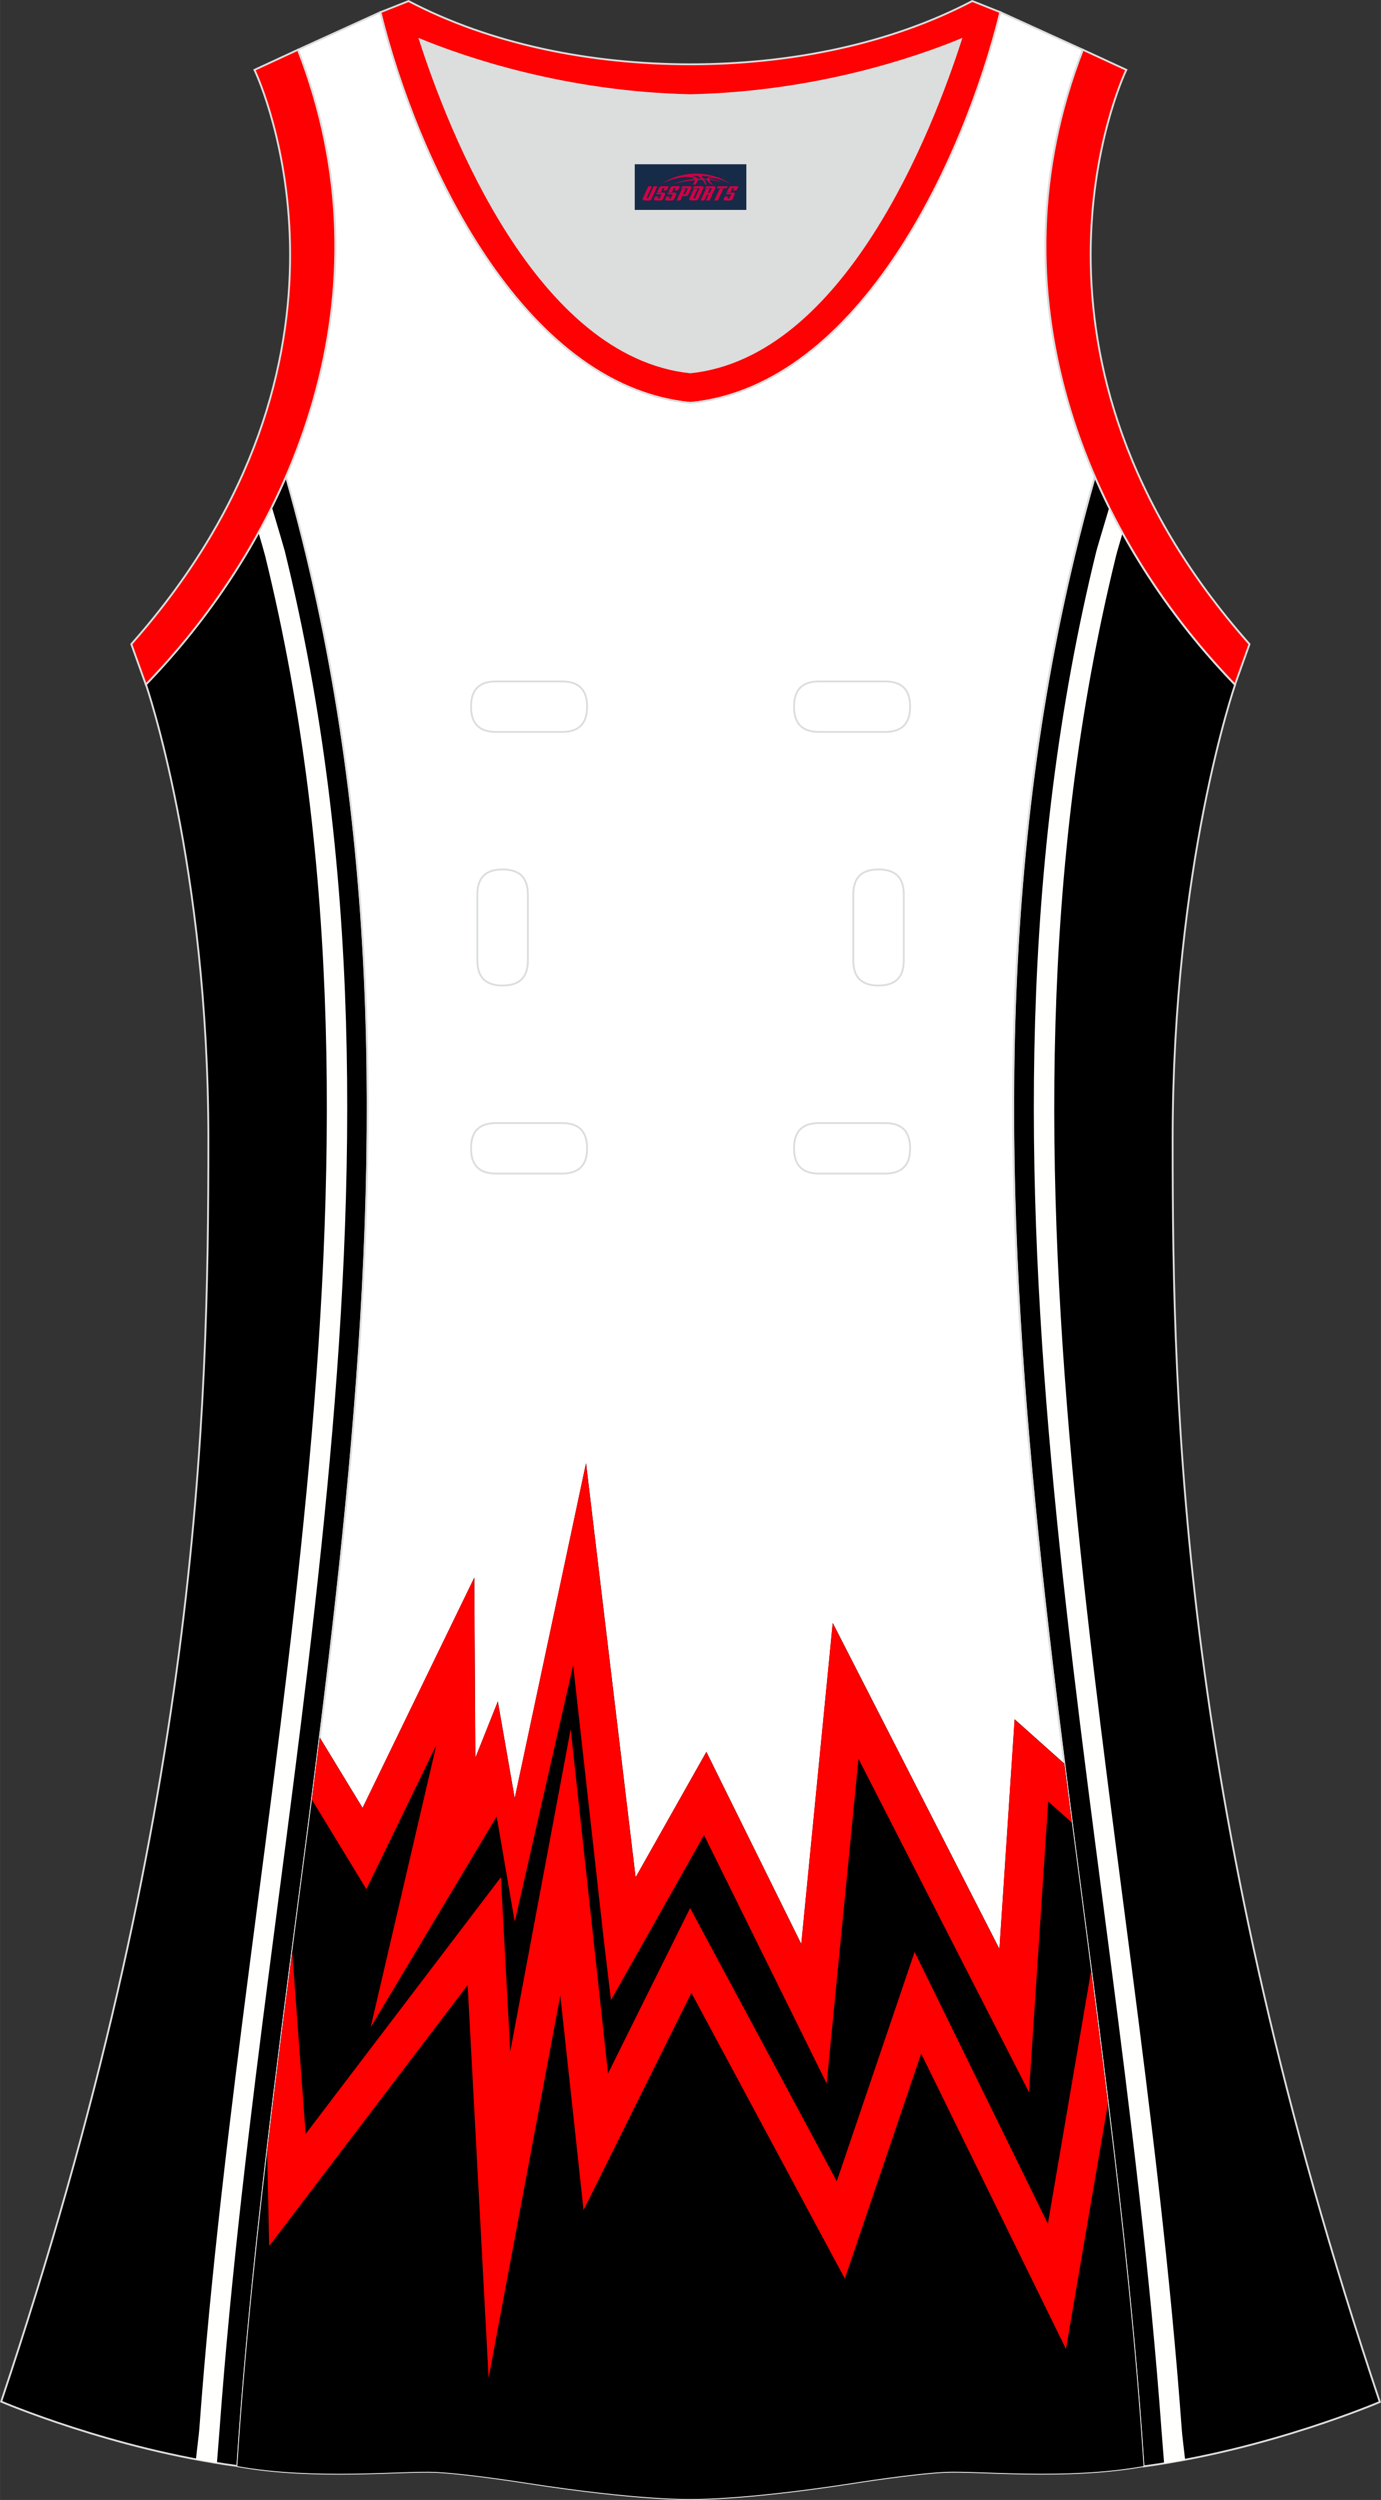 <?xml version="1.0" encoding="utf-8"?>
<!-- Generator: Adobe Illustrator 24.0.1, SVG Export Plug-In . SVG Version: 6.00 Build 0)  -->
<svg xmlns="http://www.w3.org/2000/svg" xmlns:xlink="http://www.w3.org/1999/xlink" version="1.1" id="图层_1" x="0px" y="0px" width="297.02px" height="537.6px" viewBox="0 0 297 537.58" enable-background="new 0 0 297 537.58" xml:space="preserve">
<rect x="0" y="0" width="297" height="537.58" fill="#333333" stroke="none"/>
<g>
	<path fill="#000001" stroke="#DCDDDD" stroke-width="0.4" stroke-miterlimit="22.926" d="M31.38,147.18   c0,0,13.43,38.68,13.43,97.97S42.84,389.34,0.25,516.43c0,0,24.02,10.29,50.82,13.85c9.3-142.69,51.34-284.14,10.46-427.83   C54.22,119.32,43.62,134.54,31.38,147.18z"/>
	<g>
		<path fill="#FFFFFE" d="M42.86,522.36c9.75-134.12,47-268.99,14.16-402.83c-0.29-1.1-0.81-2.9-1.44-5.04    c0.99-1.8,1.95-3.63,2.87-5.48c1.43,4.8,2.67,8.97,2.79,9.47c33.11,134.9-4.19,268.64-14.04,404.19    c-0.04,0.58-0.34,4.29-0.55,6.95c-1.52-0.24-3.02-0.51-4.51-0.79C42.33,526.88,42.77,523.56,42.86,522.36z"/>
	</g>
	<g>
		<path fill="#000001" stroke="#DCDDDD" stroke-width="0.4" stroke-miterlimit="22.926" d="M265.62,147.26    c0,0-13.43,38.68-13.43,97.97s1.97,144.19,44.56,271.28c0,0-24.02,10.29-50.82,13.85c-9.3-142.69-51.34-284.13-10.46-427.82    C242.78,119.4,253.38,134.62,265.62,147.26z"/>
	</g>
	<g>
		<path fill="#FFFFFE" d="M254.87,528.93c-1.49,0.28-2.99,0.54-4.51,0.79c-0.21-2.66-0.51-6.37-0.55-6.95    c-9.85-135.55-47.15-269.3-14.04-404.19c0.12-0.5,1.36-4.67,2.8-9.47c0.92,1.85,1.88,3.68,2.87,5.48    c-0.64,2.14-1.16,3.93-1.44,5.04c-32.84,133.84,4.41,268.71,14.16,402.83C254.23,523.64,254.67,526.96,254.87,528.93z"/>
	</g>
	<g>
		<path fill="#DCDDDD" d="M148.48,20.46c26.98-0.59,48.46-7.98,58.18-11.98c-6.35,19.72-25.2,68.13-58.18,71.59    C115.5,76.61,96.65,28.21,90.3,8.49C100.02,12.48,121.5,19.87,148.48,20.46z"/>
	</g>
	<path fill="#FF0003" stroke="#DCDDDD" stroke-width="0.4" d="M81.81,2.63c7.69,31.39,30.1,80.3,66.52,84.01   c0.05,0,0.1-0.01,0.15-0.01c0.05,0,0.1,0.01,0.15,0.01c36.42-3.71,58.83-52.62,66.52-84.01l-6.05-2.41   c-17.68,9.28-39.1,13.6-60.62,13.61c-21.52-0.01-42.94-4.32-60.62-13.6L81.81,2.63L81.81,2.63z M148.48,80.07   C115.5,76.61,96.65,28.21,90.3,8.49c9.72,3.99,31.2,11.39,58.18,11.98c26.98-0.59,48.46-7.98,58.18-11.98   C200.31,28.21,181.46,76.61,148.48,80.07z"/>
	<path fill="#FFFFFF" stroke="#DCDDDD" stroke-width="0.4" d="M148.46,537.38c0,0,10.9,0.28,34.98-3.45   c0,0,12.74-2.03,19.79-2.38c7.05-0.34,26.09,1.74,42.67-1.25c-9.3-142.69-51.34-284.14-10.46-427.83   c-11.94-27.53-15.15-59.46-2.56-91.77l-17.74-8.08c-7.69,31.39-30.1,80.3-66.52,84.01l-0.15-0.01l-0.15,0.01   C111.9,82.92,89.49,34.02,81.8,2.62L64.06,10.7c12.59,32.31,9.37,64.25-2.56,91.77c40.88,143.69-1.16,285.13-10.46,427.83   c16.57,3,35.62,0.91,42.67,1.25s19.79,2.38,19.79,2.38C137.56,537.66,148.46,537.38,148.46,537.38z"/>
	<g>
		<path d="M113.5,533.93c0,0-12.74-2.03-19.79-2.38c-7.05-0.34-26.09,1.74-42.67-1.25c3.41-52.33,11.22-104.49,17.74-156.66    l9.2,15.12l16.18-33.35l7.85-16.17l0.1,17.98l0.12,20.79l4.84-12.15l3.63,20.83l10.08-47.35l5.26-24.71l3,25.08l7.66,63.98    l11.33-20.09l3.89-6.89l3.5,7.09l5.07,10.26l11.84,23.97l5.38-54.83l1.39-14.2l6.49,12.69l29.36,57.41l2.7-40.82l0.57-8.57    l6.4,5.71l4.28,3.82c6.36,50.29,13.74,100.59,17.03,151.05c-16.57,3-35.62,0.91-42.67,1.25s-19.79,2.38-19.79,2.38    c-24.08,3.72-34.98,3.45-34.98,3.45S137.58,537.65,113.5,533.93z"/>
	</g>
	<g>
		<path fill="#FF0000" d="M231.43,492.35l-2.18,12.76l-5.7-11.63l-25.44-51.88l-13.32,39.25l-3.1,9.13l-4.56-8.49l-28.44-52.96    l-16.82,33.88l-6.37,12.84L123.96,461l-3.46-31.91l-8.99,47.93l-6.43,34.31l-1.86-34.86l-2.65-49.61l-35.44,46.59l-7.24,9.52    L57.63,471l-0.18-8.29c1.69-14.34,3.52-28.68,5.39-43.01l2.89,39.17l35.09-46.13l6.9-9.07l0.61,11.38l1.4,26.13l7.78-41.48    l5.22-27.85l3.06,28.18l4.97,45.85l14.05-28.31l3.61-7.27l3.83,7.14l27.71,51.61l13.48-39.72l3.26-9.6l4.46,9.1l24.2,49.36    l9.3-54.4c1.23,9.53,2.45,19.05,3.61,28.58L231.43,492.35z"/>
	</g>
	<g>
		<path fill="#FF0000" d="M225.43,387.38l-3.13,47.39l-1,15.13l-6.9-13.49l-29.77-58.21l-5.42,55.23l-1.43,14.59l-6.48-13.13    l-19.89-40.28l-13.73,24.34l-6.28,11.14l-1.52-12.7l-6.62-59.29l-12.56,55.15l-3.89-22.64l-27.1,45.33l14.13-60.7l-11.69,24.09    l-3.36,6.91l-3.99-6.56l-7.73-12.7c0.57-4.44,1.14-8.89,1.69-13.33l9.2,15.12l16.18-33.35l7.85-16.17l0.1,17.98l0.12,20.79    l4.84-12.14l3.63,20.84l10.08-47.36l5.26-24.71l3,25.08l7.66,63.98l4.09-7.25l7.25-12.85l3.89-6.89l3.5,7.09l5.07,10.26    l5.77,11.69l6.06,12.28l0,0l0,0l5.38-54.83l1.39-14.2l6.49,12.69l29.36,57.41l2.7-40.82l0.57-8.56l6.4,5.71l4.28,3.82    c0.54,4.21,1.07,8.43,1.62,12.65L225.43,387.38z"/>
	</g>
	<g>
		<path fill="#FF0002" stroke="#DCDDDD" stroke-width="0.4" d="M232.89,10.7c-20.31,52.12,0.51,103.25,32.71,136.51l3.12-8.7    c-54.51-61.54-27.74-120.98-26.48-123.49L232.89,10.7z"/>
	</g>
	<g>
		<path fill="#FF0002" stroke="#DCDDDD" stroke-width="0.4" d="M64.07,10.7c20.31,52.12-0.51,103.25-32.71,136.51l-3.12-8.7    C82.75,76.98,55.97,17.54,54.72,15.03L64.07,10.7z"/>
	</g>
	
	<g>
		<path fill="none" stroke="#DCDDDD" stroke-width="0.4" stroke-miterlimit="22.926" d="M176.17,146.53c-3.64,0-5.4,1.77-5.4,5.43    c0,3.65,1.77,5.43,5.4,5.43h14.16c3.64,0,5.4-1.78,5.4-5.43s-1.77-5.43-5.4-5.43H176.17z"/>
		<path fill="none" stroke="#DCDDDD" stroke-width="0.4" stroke-miterlimit="22.926" d="M106.7,146.53c-3.64,0-5.4,1.77-5.4,5.43    c0,3.65,1.77,5.43,5.4,5.43h14.16c3.64,0,5.4-1.78,5.4-5.43s-1.77-5.43-5.4-5.43H106.7z"/>
		<path fill="none" stroke="#DCDDDD" stroke-width="0.4" stroke-miterlimit="22.926" d="M176.17,241.5c-3.64,0-5.4,1.78-5.4,5.43    s1.77,5.43,5.4,5.43h14.16c3.64,0,5.4-1.78,5.4-5.43s-1.77-5.43-5.4-5.43H176.17z"/>
		<path fill="none" stroke="#DCDDDD" stroke-width="0.4" stroke-miterlimit="22.926" d="M106.7,241.5c-3.64,0-5.4,1.78-5.4,5.43    s1.77,5.43,5.4,5.43h14.16c3.64,0,5.4-1.78,5.4-5.43s-1.77-5.43-5.4-5.43H106.7z"/>
		<path fill="none" stroke="#DCDDDD" stroke-width="0.4" stroke-miterlimit="22.926" d="M102.66,206.52c0,3.64,1.77,5.4,5.43,5.4    c3.65,0,5.43-1.77,5.43-5.4v-14.16c0-3.64-1.78-5.4-5.43-5.4s-5.43,1.77-5.43,5.4V206.52z"/>
		<path fill="none" stroke="#DCDDDD" stroke-width="0.4" stroke-miterlimit="22.926" d="M194.37,192.36c0-3.64-1.78-5.4-5.43-5.4    s-5.43,1.77-5.43,5.4v14.16c0,3.64,1.78,5.4,5.43,5.4s5.43-1.77,5.43-5.4V192.36z"/>
	</g>
</g>
<g id="tag_logo">
	<rect y="35.32" fill="#162B48" width="24" height="9.818" x="136.51"/>
	<g>
		<path fill="#D30044" d="M152.47,38.51l0.005-0.011c0.131-0.311,1.085-0.262,2.351,0.071c0.715,0.24,1.44,0.54,2.193,0.9    c-0.218-0.147-0.447-0.289-0.682-0.42l0.011,0.005l-0.011-0.005c-1.478-0.845-3.218-1.418-5.1-1.62    c-1.282-0.115-1.658-0.082-2.411-0.055c-2.449,0.142-4.68,0.905-6.458,2.095c1.26-0.638,2.722-1.075,4.195-1.336    c1.467-0.18,2.476-0.033,2.771,0.344c-1.691,0.175-3.469,0.633-4.555,1.075c1.156-0.338,2.967-0.665,4.647-0.813    c0.016,0.251-0.115,0.567-0.415,0.96h0.475c0.376-0.382,0.584-0.725,0.595-1.004c0.333-0.022,0.66-0.033,0.971-0.033    C151.3,38.95,151.51,39.3,151.71,39.69h0.262c-0.125-0.344-0.295-0.687-0.518-1.036c0.207,0,0.393,0.005,0.567,0.011    c0.104,0.267,0.496,0.66,1.058,1.025h0.245c-0.442-0.365-0.753-0.753-0.835-1.004c1.047,0.065,1.696,0.224,2.885,0.513    C154.29,38.77,153.55,38.6,152.47,38.51z M150.03,38.42c-0.164-0.295-0.655-0.485-1.402-0.551    c0.464-0.033,0.922-0.055,1.364-0.055c0.311,0.147,0.589,0.344,0.84,0.589C150.57,38.4,150.3,38.41,150.03,38.42z M152.01,38.47c-0.224-0.016-0.458-0.027-0.715-0.044c-0.147-0.202-0.311-0.398-0.502-0.6c0.082,0,0.164,0.005,0.24,0.011    c0.72,0.033,1.429,0.125,2.138,0.273C152.5,38.07,152.12,38.23,152.01,38.47z"/>
		<path fill="#D30044" d="M139.43,40.05L138.26,42.6C138.08,42.97,138.35,43.11,138.83,43.11l0.873,0.005    c0.115,0,0.251-0.049,0.327-0.175l1.342-2.891H140.59L139.37,42.68H139.2c-0.147,0-0.185-0.033-0.147-0.125l1.156-2.504H139.43L139.43,40.05z M141.29,41.4h1.271c0.36,0,0.584,0.125,0.442,0.425L142.53,42.86C142.43,43.08,142.16,43.11,141.93,43.11H141.01c-0.267,0-0.442-0.136-0.349-0.333l0.235-0.513h0.742L141.46,42.64C141.44,42.69,141.48,42.7,141.54,42.7h0.18    c0.082,0,0.125-0.016,0.147-0.071l0.376-0.813c0.011-0.022,0.011-0.044-0.055-0.044H141.12L141.29,41.4L141.29,41.4z M142.11,41.33h-0.78l0.475-1.025c0.098-0.218,0.338-0.256,0.578-0.256H143.83L143.44,40.89L142.66,41.01l0.262-0.562H142.63c-0.082,0-0.12,0.016-0.147,0.071L142.11,41.33L142.11,41.33z M143.7,41.4L143.53,41.77h1.069c0.06,0,0.06,0.016,0.049,0.044    L144.27,42.63C144.25,42.68,144.21,42.7,144.13,42.7H143.95c-0.055,0-0.104-0.011-0.082-0.06l0.175-0.376H143.3L143.07,42.78C142.97,42.97,143.15,43.11,143.42,43.11h0.916c0.24,0,0.502-0.033,0.605-0.251l0.475-1.031c0.142-0.3-0.082-0.425-0.442-0.425H143.7L143.7,41.4z M144.51,41.33l0.371-0.818c0.022-0.055,0.06-0.071,0.147-0.071h0.295L145.06,41l0.791-0.115l0.387-0.845H144.79c-0.24,0-0.48,0.038-0.578,0.256L143.74,41.33L144.51,41.33L144.51,41.33z M146.91,41.79h0.278c0.087,0,0.153-0.022,0.202-0.115    l0.496-1.075c0.033-0.076-0.011-0.12-0.125-0.12H146.36l0.431-0.431h1.522c0.355,0,0.485,0.153,0.393,0.355l-0.676,1.445    c-0.06,0.125-0.175,0.333-0.644,0.327l-0.649-0.005L146.3,43.11H145.52l1.178-2.558h0.785L146.91,41.79L146.91,41.79z     M149.5,42.6c-0.022,0.049-0.06,0.076-0.142,0.076h-0.191c-0.082,0-0.109-0.027-0.082-0.076l0.944-2.051h-0.785l-0.987,2.138    c-0.125,0.273,0.115,0.415,0.453,0.415h0.72c0.327,0,0.649-0.071,0.769-0.322l1.085-2.384c0.093-0.202-0.06-0.355-0.415-0.355    h-1.533l-0.431,0.431h1.38c0.115,0,0.164,0.033,0.131,0.104L149.5,42.6L149.5,42.6z M152.22,41.47h0.278    c0.087,0,0.158-0.022,0.202-0.115l0.344-0.753c0.033-0.076-0.011-0.12-0.125-0.12h-1.402l0.425-0.431h1.527    c0.355,0,0.485,0.153,0.393,0.355l-0.529,1.124c-0.044,0.093-0.147,0.18-0.393,0.18c0.224,0.011,0.256,0.158,0.175,0.327    l-0.496,1.075h-0.785l0.54-1.167c0.022-0.055-0.005-0.087-0.104-0.087h-0.235L151.45,43.11h-0.785l1.178-2.558h0.785L152.22,41.47L152.22,41.47z M154.79,40.56L153.61,43.11h0.785l1.184-2.558H154.79L154.79,40.56z M156.3,40.49l0.202-0.431h-2.1l-0.295,0.431    H156.3L156.3,40.49z M156.28,41.4h1.271c0.36,0,0.584,0.125,0.442,0.425l-0.475,1.031c-0.104,0.218-0.371,0.251-0.605,0.251    h-0.916c-0.267,0-0.442-0.136-0.349-0.333l0.235-0.513h0.742L156.45,42.64c-0.022,0.049,0.022,0.06,0.082,0.06h0.18    c0.082,0,0.125-0.016,0.147-0.071l0.376-0.813c0.011-0.022,0.011-0.044-0.049-0.044h-1.069L156.28,41.4L156.28,41.4z     M157.09,41.33H156.31l0.475-1.025c0.098-0.218,0.338-0.256,0.578-0.256h1.451l-0.387,0.845l-0.791,0.115l0.262-0.562h-0.295    c-0.082,0-0.12,0.016-0.147,0.071L157.09,41.33z"/>
	</g>
</g>
</svg>
